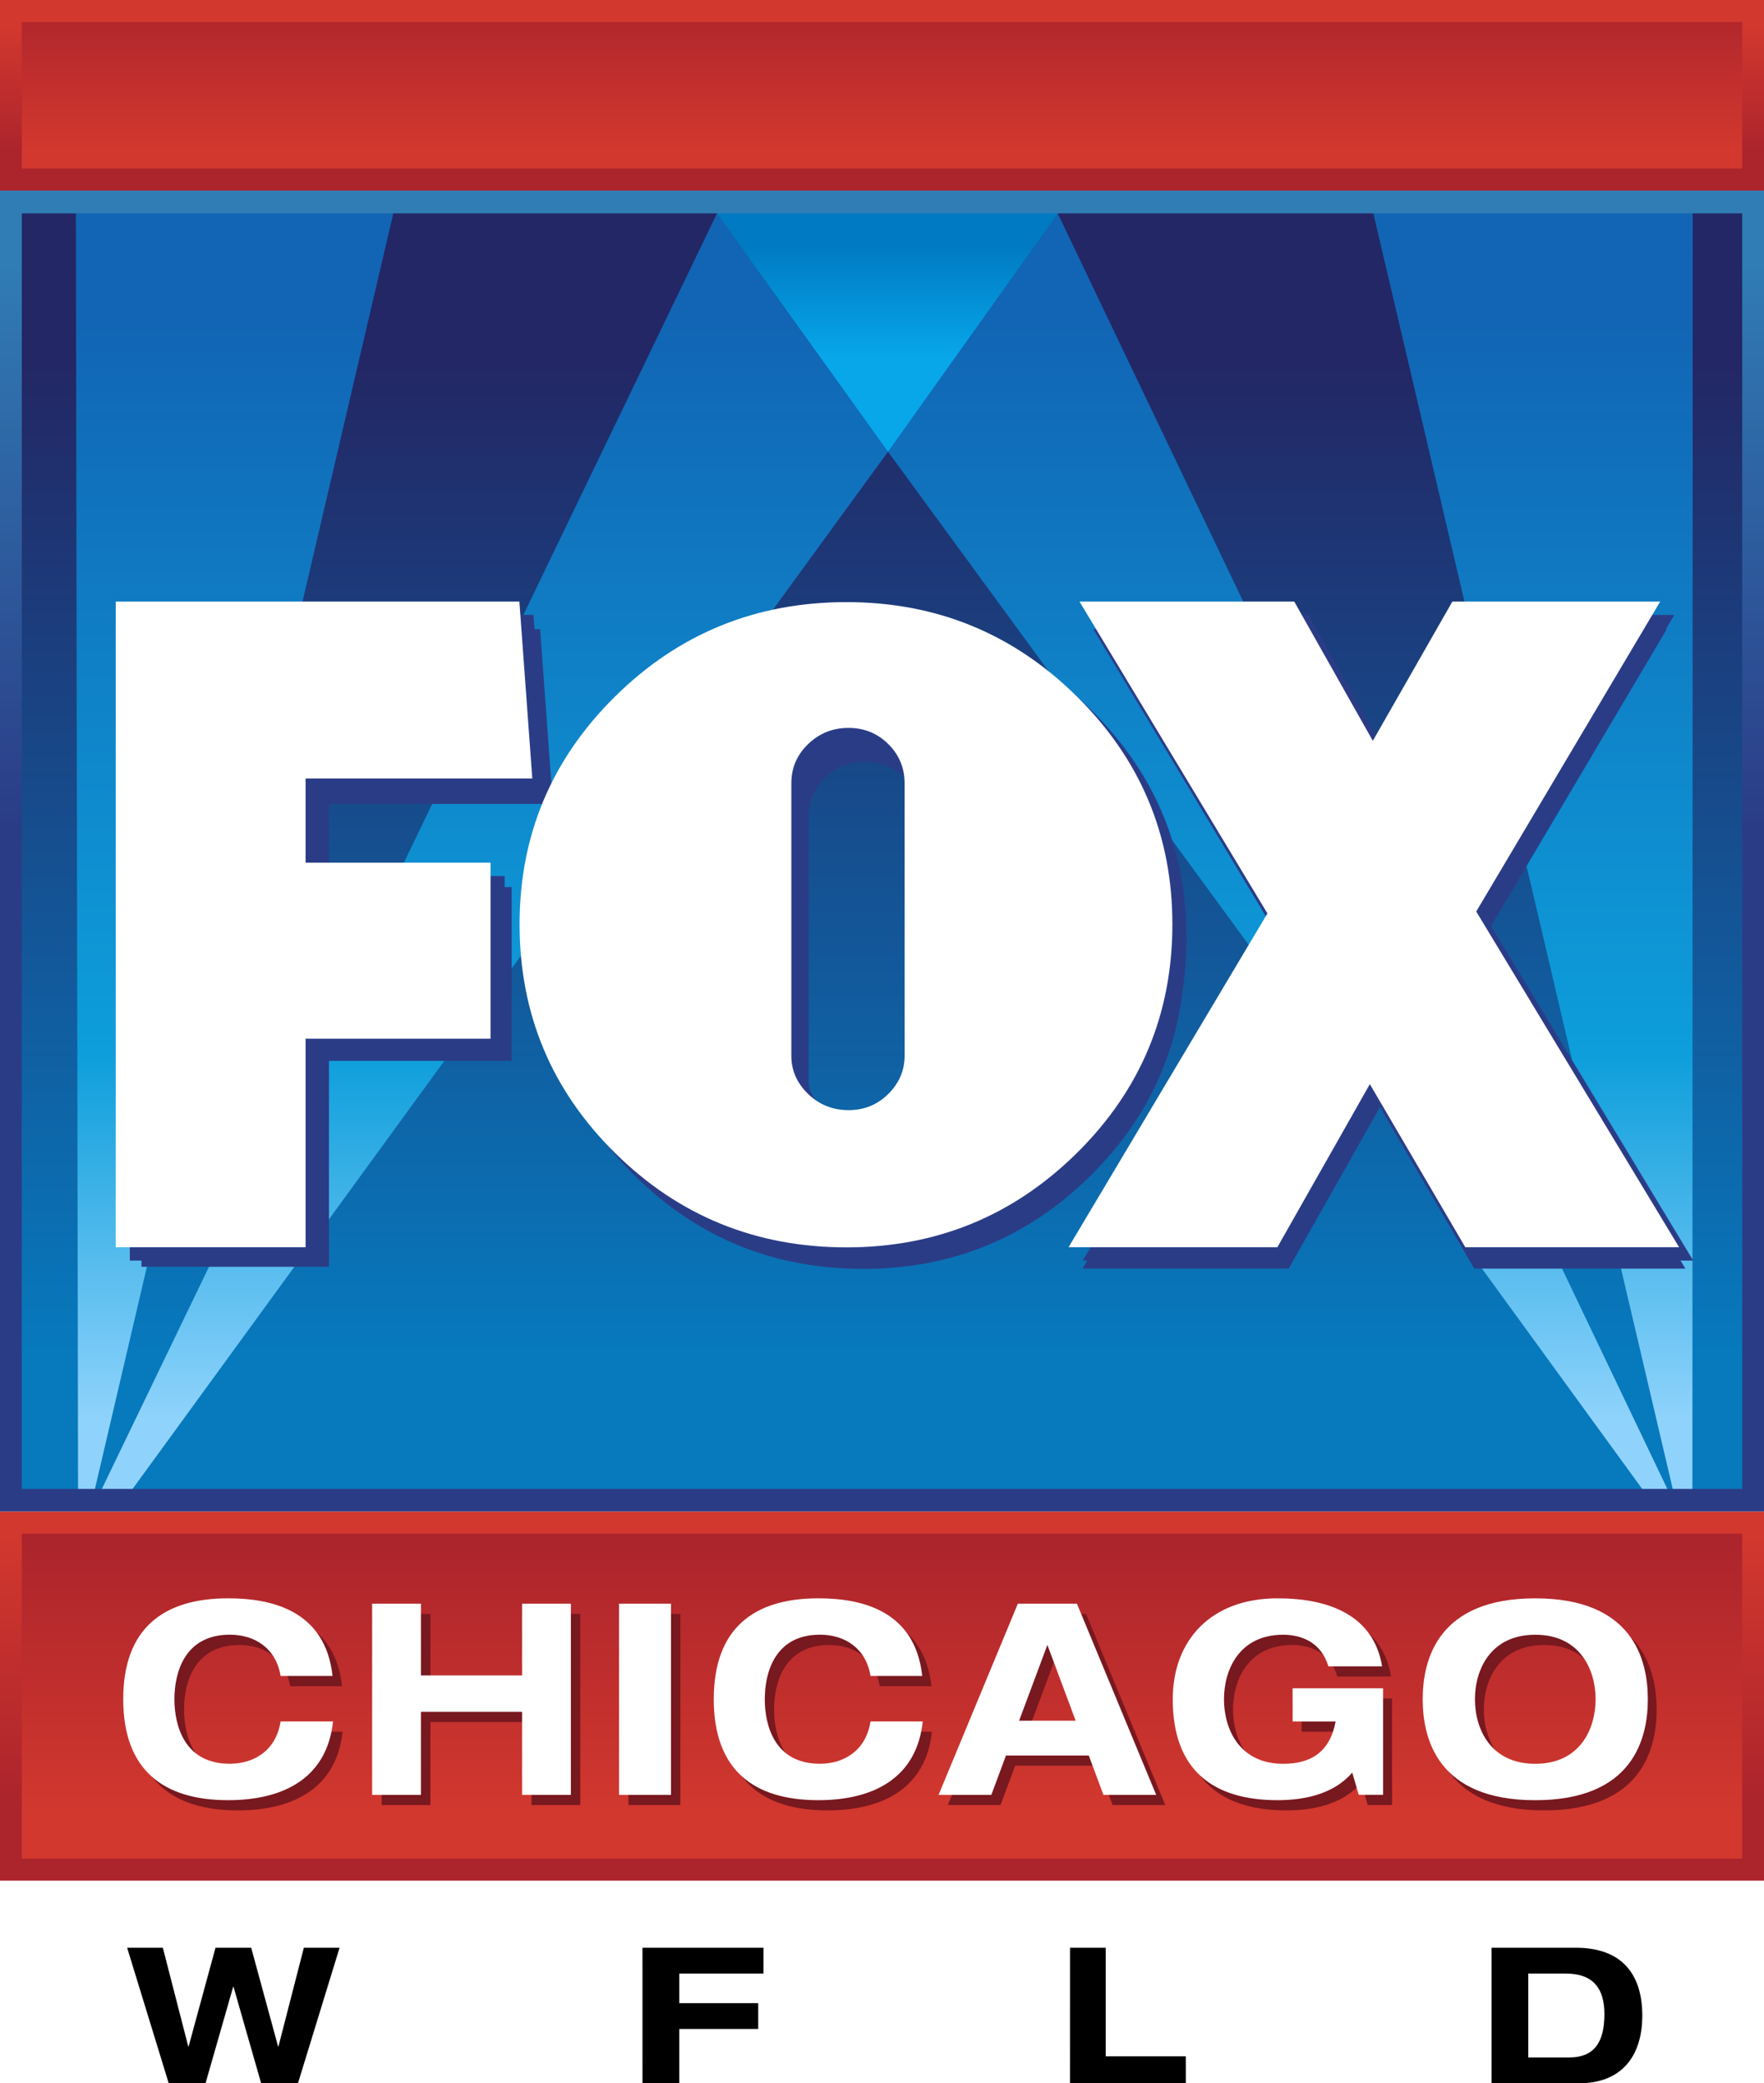 <?xml version="1.0" encoding="UTF-8" standalone="no"?>
<!-- Created with Inkscape (http://www.inkscape.org/) -->

<svg
   xmlns:dc="http://purl.org/dc/elements/1.1/"
   xmlns:cc="http://creativecommons.org/ns#"
   xmlns:rdf="http://www.w3.org/1999/02/22-rdf-syntax-ns#"
   xmlns:svg="http://www.w3.org/2000/svg"
   xmlns="http://www.w3.org/2000/svg"
   xmlns:xlink="http://www.w3.org/1999/xlink"
   xmlns:sodipodi="http://sodipodi.sourceforge.net/DTD/sodipodi-0.dtd"
   xmlns:inkscape="http://www.inkscape.org/namespaces/inkscape"
   width="93.764mm"
   height="110.695mm"
   viewBox="0 0 93.764 110.695"
   version="1.1"
   id="svg1483"
   inkscape:version="0.92.4 (5da689c313, 2019-01-14)"
   sodipodi:docname="WFLD_2006.svg"
   style="enable-background:new"
   inkscape:export-filename="C:\Users\tjdru\OneDrive\Pictures\Logos\TV\foxchicagologo2006.png"
   inkscape:export-xdpi="229.46027"
   inkscape:export-ydpi="229.46027">
  <defs
     id="defs1477">
    <linearGradient
       inkscape:collect="always"
       id="linearGradient24562">
      <stop
         style="stop-color:#468cff;stop-opacity:1"
         offset="0"
         id="stop24558" />
      <stop
         style="stop-color:#0e33ae;stop-opacity:1"
         offset="1"
         id="stop24560" />
    </linearGradient>
    <linearGradient
       inkscape:collect="always"
       id="linearGradient24529">
      <stop
         style="stop-color:#a1130b;stop-opacity:1"
         offset="0"
         id="stop24525" />
      <stop
         style="stop-color:#c21615;stop-opacity:1"
         offset="1"
         id="stop24527" />
    </linearGradient>
    <linearGradient
       id="linearGradient24523"
       inkscape:collect="always">
      <stop
         id="stop24519"
         offset="0"
         style="stop-color:#c21615;stop-opacity:1" />
      <stop
         id="stop24521"
         offset="1"
         style="stop-color:#a1130b;stop-opacity:1" />
    </linearGradient>
    <linearGradient
       id="linearGradient24517"
       inkscape:collect="always">
      <stop
         id="stop24513"
         offset="0"
         style="stop-color:#a1130b;stop-opacity:1" />
      <stop
         id="stop24515"
         offset="1"
         style="stop-color:#c21615;stop-opacity:1" />
    </linearGradient>
    <linearGradient
       id="linearGradient24500"
       inkscape:collect="always">
      <stop
         id="stop24496"
         offset="0"
         style="stop-color:#3770ef;stop-opacity:1" />
      <stop
         id="stop24498"
         offset="1"
         style="stop-color:#61aaff;stop-opacity:1" />
    </linearGradient>
    <linearGradient
       id="linearGradient24494"
       inkscape:collect="always">
      <stop
         id="stop24488"
         offset="0"
         style="stop-color:#204ddd;stop-opacity:1" />
      <stop
         style="stop-color:#5fa4ff;stop-opacity:1"
         offset="0.666"
         id="stop24490" />
      <stop
         id="stop24492"
         offset="1"
         style="stop-color:#b7d9ff;stop-opacity:1" />
    </linearGradient>
    <linearGradient
       id="linearGradient24486"
       inkscape:collect="always">
      <stop
         id="stop24482"
         offset="0"
         style="stop-color:#06154b;stop-opacity:1" />
      <stop
         id="stop24484"
         offset="1"
         style="stop-color:#3c75ff;stop-opacity:1" />
    </linearGradient>
    <linearGradient
       inkscape:collect="always"
       id="linearGradient23933">
      <stop
         style="stop-color:#e1182b;stop-opacity:1"
         offset="0"
         id="stop23929" />
      <stop
         style="stop-color:#9e1124;stop-opacity:1"
         offset="1"
         id="stop23931" />
    </linearGradient>
    <linearGradient
       inkscape:collect="always"
       id="linearGradient23927">
      <stop
         style="stop-color:#9d1225;stop-opacity:1"
         offset="0"
         id="stop23923" />
      <stop
         style="stop-color:#e0192a;stop-opacity:1"
         offset="1"
         id="stop23925" />
    </linearGradient>
    <linearGradient
       id="linearGradient23202"
       inkscape:collect="always">
      <stop
         id="stop23198"
         offset="0"
         style="stop-color:#9e1124;stop-opacity:1" />
      <stop
         id="stop23200"
         offset="1"
         style="stop-color:#e1182b;stop-opacity:1" />
    </linearGradient>
    <linearGradient
       inkscape:collect="always"
       id="linearGradient26648">
      <stop
         style="stop-color:#007bc3;stop-opacity:1"
         offset="0"
         id="stop26644" />
      <stop
         style="stop-color:#07a7ea;stop-opacity:1"
         offset="1"
         id="stop26646" />
    </linearGradient>
    <linearGradient
       inkscape:collect="always"
       id="linearGradient26635">
      <stop
         style="stop-color:#1165b4;stop-opacity:1"
         offset="0"
         id="stop26631" />
      <stop
         id="stop26639"
         offset="0.666"
         style="stop-color:#0d9edb;stop-opacity:1" />
      <stop
         style="stop-color:#8fd3fc;stop-opacity:1"
         offset="1"
         id="stop26633" />
    </linearGradient>
    <linearGradient
       inkscape:collect="always"
       id="linearGradient26577">
      <stop
         style="stop-color:#232765;stop-opacity:1"
         offset="0"
         id="stop26573" />
      <stop
         style="stop-color:#0779bd;stop-opacity:1"
         offset="1"
         id="stop26575" />
    </linearGradient>
    <linearGradient
       id="linearGradient3311"
       inkscape:collect="always">
      <stop
         id="stop3307"
         offset="0"
         style="stop-color:#307db5;stop-opacity:1" />
      <stop
         id="stop3309"
         offset="1"
         style="stop-color:#2b3c87;stop-opacity:1" />
    </linearGradient>
    <linearGradient
       inkscape:collect="always"
       id="linearGradient2824">
      <stop
         style="stop-color:#ac242c;stop-opacity:1"
         offset="0"
         id="stop2820" />
      <stop
         style="stop-color:#d2382e;stop-opacity:1"
         offset="1"
         id="stop2822" />
    </linearGradient>
    <linearGradient
       inkscape:collect="always"
       id="linearGradient1804">
      <stop
         style="stop-color:#d2382e;stop-opacity:1"
         offset="0"
         id="stop1800" />
      <stop
         style="stop-color:#ac242c;stop-opacity:1"
         offset="1"
         id="stop1802" />
    </linearGradient>
    <linearGradient
       inkscape:collect="always"
       xlink:href="#linearGradient1804"
       id="linearGradient1806"
       x1="91.673"
       y1="82.516"
       x2="91.673"
       y2="91.069"
       gradientUnits="userSpaceOnUse"
       gradientTransform="matrix(1.132,0,0,0.959,-4.293,3.696)" />
    <linearGradient
       inkscape:collect="always"
       xlink:href="#linearGradient2824"
       id="linearGradient2826"
       x1="108.101"
       y1="97.24"
       x2="108.101"
       y2="103.476"
       gradientUnits="userSpaceOnUse"
       gradientTransform="matrix(1,0,0,0.988,0,-11.555)" />
    <linearGradient
       inkscape:collect="always"
       xlink:href="#linearGradient3311"
       id="linearGradient1806-0"
       x1="91.673"
       y1="79.445"
       x2="91.673"
       y2="88.124"
       gradientUnits="userSpaceOnUse"
       gradientTransform="matrix(1.132,0,0,6.646,-4.293,-428.916)" />
    <linearGradient
       inkscape:collect="always"
       xlink:href="#linearGradient3311"
       id="linearGradient26553"
       gradientUnits="userSpaceOnUse"
       gradientTransform="matrix(4.278,0,0,25.117,-16.224,-1621.101)"
       x1="91.673"
       y1="79.445"
       x2="91.673"
       y2="86.213" />
    <linearGradient
       inkscape:collect="always"
       xlink:href="#linearGradient26577"
       id="linearGradient26579"
       x1="159.884"
       y1="109.902"
       x2="159.506"
       y2="178.693"
       gradientUnits="userSpaceOnUse"
       gradientTransform="matrix(1.001,0,0,1.002,-60.03,-0.632)" />
    <linearGradient
       inkscape:collect="always"
       xlink:href="#linearGradient26577"
       id="linearGradient26607"
       gradientUnits="userSpaceOnUse"
       x1="108.779"
       y1="114.188"
       x2="108.779"
       y2="182.609"
       gradientTransform="translate(62.541,3.207)" />
    <linearGradient
       inkscape:collect="always"
       xlink:href="#linearGradient26635"
       id="linearGradient26637"
       x1="181.394"
       y1="108.795"
       x2="181.394"
       y2="191.383"
       gradientUnits="userSpaceOnUse"
       gradientTransform="matrix(1.002,0,0,1,-76.005,0)" />
    <linearGradient
       inkscape:collect="always"
       xlink:href="#linearGradient26648"
       id="linearGradient26650"
       x1="136.307"
       y1="98.82"
       x2="136.307"
       y2="107.506"
       gradientUnits="userSpaceOnUse"
       gradientTransform="translate(-30.87)" />
    <linearGradient
       inkscape:collect="always"
       xlink:href="#linearGradient26648"
       id="linearGradient26653"
       gradientUnits="userSpaceOnUse"
       gradientTransform="translate(-30.602)"
       x1="136.307"
       y1="98.82"
       x2="136.307"
       y2="107.506" />
    <linearGradient
       inkscape:collect="always"
       xlink:href="#linearGradient1804"
       id="linearGradient26696"
       gradientUnits="userSpaceOnUse"
       gradientTransform="matrix(1.132,0,0,0.959,-4.293,3.696)"
       x1="91.673"
       y1="82.516"
       x2="91.673"
       y2="102.658" />
    <linearGradient
       inkscape:collect="always"
       xlink:href="#linearGradient2824"
       id="linearGradient26698"
       gradientUnits="userSpaceOnUse"
       gradientTransform="matrix(1,0,0,0.988,0,-11.555)"
       x1="108.101"
       y1="89.283"
       x2="108.101"
       y2="116.169" />
    <filter
       inkscape:collect="always"
       style="color-interpolation-filters:sRGB"
       id="filter26943"
       x="-0.014"
       width="1.027"
       y="-0.103"
       height="1.205">
      <feGaussianBlur
         inkscape:collect="always"
         stdDeviation="0.681"
         id="feGaussianBlur26945" />
    </filter>
    <linearGradient
       inkscape:collect="always"
       xlink:href="#linearGradient24486"
       id="linearGradient27100"
       gradientUnits="userSpaceOnUse"
       gradientTransform="matrix(0.694,0,0,0.694,-9.342,45.055)"
       x1="165.278"
       y1="108.553"
       x2="165.278"
       y2="186.245" />
    <linearGradient
       inkscape:collect="always"
       xlink:href="#linearGradient24494"
       id="linearGradient27102"
       gradientUnits="userSpaceOnUse"
       gradientTransform="matrix(0.694,0,0,0.693,-20.407,45.492)"
       x1="181.394"
       y1="104.593"
       x2="181.394"
       y2="191.383" />
    <linearGradient
       inkscape:collect="always"
       xlink:href="#linearGradient24500"
       id="linearGradient27104"
       gradientUnits="userSpaceOnUse"
       gradientTransform="matrix(0.693,0,0,0.693,11.042,45.492)"
       x1="136.307"
       y1="98.82"
       x2="136.307"
       y2="107.506" />
    <linearGradient
       inkscape:collect="always"
       xlink:href="#linearGradient24562"
       id="linearGradient27106"
       gradientUnits="userSpaceOnUse"
       gradientTransform="matrix(0.784,0,0,4.603,29.266,-251.608)"
       x1="91.673"
       y1="79.445"
       x2="91.673"
       y2="86.213" />
    <linearGradient
       inkscape:collect="always"
       xlink:href="#linearGradient23933"
       id="linearGradient27108"
       gradientUnits="userSpaceOnUse"
       gradientTransform="matrix(0.784,0,0,0.664,29.266,130.677)"
       x1="91.673"
       y1="82.516"
       x2="91.673"
       y2="102.658" />
    <linearGradient
       inkscape:collect="always"
       xlink:href="#linearGradient23927"
       id="linearGradient27110"
       gradientUnits="userSpaceOnUse"
       gradientTransform="matrix(0.693,0,0,0.684,32.239,120.113)"
       x1="108.101"
       y1="89.283"
       x2="108.101"
       y2="116.169" />
    <linearGradient
       gradientUnits="userSpaceOnUse"
       gradientTransform="translate(1077.26)"
       y2="0.7"
       x2="-981.39"
       y1="26.61"
       x1="-978.34"
       id="linearGradient944">
      <stop
         style="stop-color:#8391c2;stop-opacity:1"
         id="stop938"
         stop-color="#c1c3de"
         offset="0.16" />
      <stop
         style="stop-color:#6579b3;stop-opacity:1"
         id="stop940"
         stop-color="#989cc8"
         offset="0.59" />
      <stop
         style="stop-color:#1a3e91;stop-opacity:1"
         id="stop942"
         stop-color="#394b95"
         offset="1" />
    </linearGradient>
    <linearGradient
       id="linearGradient1767"
       x1="32.14"
       y1="2.23"
       x2="32.14"
       y2="27.77"
       gradientUnits="userSpaceOnUse">
      <stop
         style="stop-color:#e91022;stop-opacity:1"
         offset=".01"
         stop-color="#ea1c2d"
         id="stop1763" />
      <stop
         style="stop-color:#a50a1f;stop-opacity:1"
         offset="1"
         stop-color="#ab1f2d"
         id="stop1765" />
    </linearGradient>
    <linearGradient
       gradientTransform="matrix(1.618,0,0,1.618,-195.394,126.632)"
       gradientUnits="userSpaceOnUse"
       y2="27.77"
       x2="81.14"
       y1="2.24"
       x1="81.14"
       id="f-77">
      <stop
         style="stop-color:#4254a2;stop-opacity:1"
         id="stop1605-3"
         stop-color="#4d5da4"
         offset="0" />
      <stop
         style="stop-color:#0a1c4f;stop-opacity:1"
         id="stop1607-2"
         stop-color="#1a2857"
         offset="1" />
    </linearGradient>
    <linearGradient
       inkscape:collect="always"
       xlink:href="#linearGradient1804"
       id="linearGradient27108-1"
       gradientUnits="userSpaceOnUse"
       gradientTransform="matrix(0.762,0,0,0.333,31.375,77.257)"
       x1="95.73"
       y1="83.062"
       x2="95.73"
       y2="103.204" />
    <linearGradient
       inkscape:collect="always"
       xlink:href="#linearGradient23202"
       id="linearGradient27110-9"
       gradientUnits="userSpaceOnUse"
       gradientTransform="matrix(0.693,0,0,0.308,32.239,72.659)"
       x1="108.101"
       y1="89.283"
       x2="108.101"
       y2="116.169" />
    <linearGradient
       inkscape:collect="always"
       xlink:href="#linearGradient24523"
       id="linearGradient23950"
       gradientUnits="userSpaceOnUse"
       gradientTransform="matrix(0.784,0,0,0.664,29.266,130.677)"
       x1="91.673"
       y1="80.544"
       x2="91.673"
       y2="102.658" />
    <linearGradient
       inkscape:collect="always"
       xlink:href="#linearGradient24517"
       id="linearGradient23952"
       gradientUnits="userSpaceOnUse"
       gradientTransform="matrix(0.693,0,0,0.684,32.239,120.113)"
       x1="108.101"
       y1="94.118"
       x2="108.101"
       y2="116.169" />
    <linearGradient
       inkscape:collect="always"
       xlink:href="#linearGradient24529"
       id="linearGradient23954"
       gradientUnits="userSpaceOnUse"
       gradientTransform="matrix(0.693,0,0,0.308,32.239,72.659)"
       x1="108.101"
       y1="89.283"
       x2="108.101"
       y2="116.169" />
    <linearGradient
       inkscape:collect="always"
       xlink:href="#linearGradient26577"
       id="linearGradient24579"
       gradientUnits="userSpaceOnUse"
       gradientTransform="matrix(0.674,0,0,0.674,-6.157,49.771)"
       x1="165.278"
       y1="108.553"
       x2="165.278"
       y2="186.245" />
    <linearGradient
       inkscape:collect="always"
       xlink:href="#linearGradient26635"
       id="linearGradient24581"
       gradientUnits="userSpaceOnUse"
       gradientTransform="matrix(0.675,0,0,0.673,-16.913,50.196)"
       x1="181.394"
       y1="104.593"
       x2="181.394"
       y2="191.383" />
    <linearGradient
       inkscape:collect="always"
       xlink:href="#linearGradient26648"
       id="linearGradient24583"
       gradientUnits="userSpaceOnUse"
       gradientTransform="matrix(0.673,0,0,0.673,13.659,50.196)"
       x1="136.307"
       y1="98.82"
       x2="136.307"
       y2="107.506" />
    <linearGradient
       inkscape:collect="always"
       xlink:href="#linearGradient3311"
       id="linearGradient24585"
       gradientUnits="userSpaceOnUse"
       gradientTransform="matrix(0.762,0,0,4.475,31.375,-238.62)"
       x1="97.228"
       y1="79.504"
       x2="97.228"
       y2="86.272" />
    <linearGradient
       inkscape:collect="always"
       xlink:href="#linearGradient1804"
       id="linearGradient24587"
       gradientUnits="userSpaceOnUse"
       gradientTransform="matrix(0.762,0,0,0.646,31.375,133.006)"
       x1="91.673"
       y1="80.544"
       x2="91.673"
       y2="102.658" />
    <linearGradient
       inkscape:collect="always"
       xlink:href="#linearGradient2824"
       id="linearGradient24589"
       gradientUnits="userSpaceOnUse"
       gradientTransform="matrix(0.673,0,0,0.665,34.265,122.736)"
       x1="108.101"
       y1="94.118"
       x2="108.101"
       y2="116.169" />
    <linearGradient
       inkscape:collect="always"
       xlink:href="#linearGradient2824"
       id="linearGradient24591"
       gradientUnits="userSpaceOnUse"
       gradientTransform="matrix(0.673,0,0,0.3,34.265,76.606)"
       x1="108.101"
       y1="89.283"
       x2="108.101"
       y2="116.169" />
    <filter
       inkscape:collect="always"
       style="color-interpolation-filters:sRGB"
       id="filter2523"
       x="-0.029"
       width="1.058"
       y="-0.07"
       height="1.139">
      <feGaussianBlur
         inkscape:collect="always"
         stdDeviation="1.483"
         id="feGaussianBlur2525" />
    </filter>
    <linearGradient
       inkscape:collect="always"
       xlink:href="#linearGradient26577"
       id="linearGradient2558"
       gradientUnits="userSpaceOnUse"
       gradientTransform="matrix(0.674,0,0,0.674,-6.157,49.771)"
       x1="165.278"
       y1="108.553"
       x2="165.278"
       y2="186.245" />
    <linearGradient
       inkscape:collect="always"
       xlink:href="#linearGradient2824"
       id="linearGradient2560"
       gradientUnits="userSpaceOnUse"
       gradientTransform="matrix(0.673,0,0,0.665,34.265,122.736)"
       x1="108.101"
       y1="94.118"
       x2="108.101"
       y2="116.169" />
  </defs>
  <sodipodi:namedview
     id="base"
     pagecolor="#ffffff"
     bordercolor="#666666"
     borderopacity="1.0"
     inkscape:pageopacity="0.0"
     inkscape:pageshadow="2"
     inkscape:zoom="1"
     inkscape:cx="228.35199"
     inkscape:cy="213.80837"
     inkscape:document-units="mm"
     inkscape:current-layer="layer2"
     showgrid="false"
     inkscape:window-width="1366"
     inkscape:window-height="705"
     inkscape:window-x="-8"
     inkscape:window-y="-8"
     inkscape:window-maximized="1"
     inkscape:snap-global="true"
     showguides="false"
     inkscape:guide-bbox="true"
     inkscape:snap-bbox="true">
    <sodipodi:guide
       position="-1.345,113.87"
       orientation="0,1"
       inkscape:locked="false"
       id="guide23248" />
  </sodipodi:namedview>
  <g
     inkscape:groupmode="layer"
     id="layer2"
     inkscape:label="Layer 1"
     style="display:inline;opacity:1"
     transform="translate(-58.021,-103.51)">
    <g
       id="g2590">
      <path
         inkscape:export-ydpi="254.1832"
         inkscape:export-xdpi="254.1832"
         inkscape:export-filename="C:\Users\tjdru\OneDrive\Pictures\Logos\TV\foxchicagologo2006alt.png"
         sodipodi:nodetypes="ccccc"
         inkscape:connector-curvature="0"
         id="rect26566"
         d="m 58.723,114.248 h 92.258 v 68.632 H 58.723 Z"
         style="opacity:1;fill:url(#linearGradient2558);fill-opacity:1;stroke:none;stroke-width:4.243;stroke-linecap:butt;stroke-linejoin:miter;stroke-miterlimit:4;stroke-dasharray:none;stroke-opacity:1;paint-order:markers stroke fill" />
      <path
         inkscape:export-ydpi="254.1832"
         inkscape:export-xdpi="254.1832"
         inkscape:export-filename="C:\Users\tjdru\OneDrive\Pictures\Logos\TV\foxchicagologo2006alt.png"
         sodipodi:nodetypes="cccccccccccccccccccccc"
         inkscape:connector-curvature="0"
         id="path26610"
         d="m 130.83,114.039 16.205,69.015 0.945,0.06 0.016,-69.075 z m -68.778,0.426 c 0,0 0.119,67.9 0.119,68.568 l 0.798,0.008 16.108,-68.83 z m 34.285,-0.032 h -0.003 L 63.231,183.045 h 1.53 l 40.461,-55.534 21.137,28.886 5.953,4.632 3.577,8.643 9.676,13.302 1.158,-0.191 -32.748,-68.494 z"
         style="opacity:1;fill:url(#linearGradient24581);fill-opacity:1;stroke:none;stroke-width:0.178px;stroke-linecap:butt;stroke-linejoin:miter;stroke-opacity:1" />
      <path
         inkscape:export-ydpi="254.1832"
         inkscape:export-xdpi="254.1832"
         inkscape:export-filename="C:\Users\tjdru\OneDrive\Pictures\Logos\TV\foxchicagologo2006alt.png"
         sodipodi:nodetypes="cccc"
         inkscape:connector-curvature="0"
         id="path26642"
         d="M 105.222,127.511 96.111,114.808 114.502,114.484 Z"
         style="display:inline;fill:url(#linearGradient24583);fill-opacity:1;stroke:none;stroke-width:0.178px;stroke-linecap:butt;stroke-linejoin:miter;stroke-opacity:1" />
      <path
         inkscape:export-ydpi="254.1832"
         inkscape:export-xdpi="254.1832"
         inkscape:export-filename="C:\Users\tjdru\OneDrive\Pictures\Logos\TV\foxchicagologo2006alt.png"
         sodipodi:nodetypes="cccccccccc"
         inkscape:connector-curvature="0"
         id="rect1798-2"
         d="m 58.021,113.638 v 70.193 h 93.764 v -70.193 z m 1.158,1.209 h 91.448 v 67.775 H 59.179 Z"
         style="display:inline;opacity:1;fill:url(#linearGradient24585);fill-opacity:1;stroke:none;stroke-width:7.155;stroke-linecap:butt;stroke-linejoin:miter;stroke-miterlimit:4;stroke-dasharray:none;stroke-opacity:1;paint-order:markers stroke fill" />
      <path
         inkscape:export-ydpi="254.1832"
         inkscape:export-xdpi="254.1832"
         inkscape:export-filename="C:\Users\tjdru\OneDrive\Pictures\Logos\TV\foxchicagologo2006alt.png"
         sodipodi:nodetypes="ccccccccccccccccccccccccccccccccccccccccccccc"
         transform="matrix(0.665,0,0,0.665,35.126,52.016)"
         inkscape:connector-curvature="0"
         d="m 152.269,178.801 -7.534,-12.907 -7.299,12.907 h -16.482 l 15.698,-26.416 -14.834,-24.68 h 16.953 l 6.201,11.019 6.279,-11.019 h 16.404 l -14.52,24.529 16.011,26.567 h -16.875 z m -30.661,-43.53 c 5.025,4.973 7.54,10.976 7.54,18.008 0,7.083 -2.514,13.11 -7.54,18.084 -5.026,4.973 -11.088,7.459 -18.187,7.459 -7.151,0 -13.24,-2.486 -18.265,-7.459 -5.027,-4.973 -7.539,-11.001 -7.539,-18.084 0,-7.032 2.513,-13.035 7.539,-18.008 5.025,-4.973 11.114,-7.459 18.265,-7.459 7.098,0 13.161,2.487 18.187,7.459 z m -22.539,28.405 c 0,1.156 0.44,2.16 1.321,3.014 0.88,0.855 1.943,1.281 3.187,1.281 1.244,0 2.293,-0.426 3.148,-1.281 0.855,-0.854 1.283,-1.858 1.283,-3.014 v -21.022 c 0,-1.205 -0.427,-2.234 -1.283,-3.089 -0.855,-0.853 -1.904,-1.281 -3.148,-1.281 -1.243,0 -2.306,0.428 -3.187,1.281 -0.882,0.855 -1.321,1.884 -1.321,3.089 z M 60.726,141.668 v 6.642 H 75.325 v 13.888 H 60.726 v 16.453 H 45.735 V 127.705 H 77.601 l 1.02,13.963 z"
         style="display:inline;opacity:1;fill:#2b3c87;fill-opacity:1;stroke:none;stroke-width:0.213;filter:url(#filter2523)"
         id="path11-4" />
      <path
         inkscape:export-ydpi="254.1832"
         inkscape:export-xdpi="254.1832"
         inkscape:export-filename="C:\Users\tjdru\OneDrive\Pictures\Logos\TV\foxchicagologo2006alt.png"
         sodipodi:nodetypes="ccccccccccccccccccccccccccccccccccccccccccccc"
         inkscape:connector-curvature="0"
         d="m 136.658,170.49 -5.073,-8.665 -4.915,8.665 h -11.099 l 10.57,-17.735 -9.989,-16.57 h 11.416 l 4.175,7.398 4.228,-7.398 h 11.046 l -9.777,16.468 10.781,17.836 h -11.363 z M 116.013,141.227 c 3.384,3.342 5.077,7.377 5.077,12.103 0,4.761 -1.693,8.812 -5.077,12.155 -3.385,3.342 -7.467,5.013 -12.246,5.013 -4.815,0 -8.915,-1.671 -12.299,-5.013 -3.385,-3.343 -5.077,-7.394 -5.077,-12.155 0,-4.726 1.692,-8.761 5.077,-12.103 3.384,-3.342 7.484,-5.014 12.299,-5.014 4.78,0 8.862,1.671 12.246,5.014 z m -15.177,19.092 c 0,0.777 0.296,1.452 0.89,2.026 0.593,0.574 1.308,0.861 2.146,0.861 0.837,0 1.544,-0.287 2.12,-0.861 0.576,-0.574 0.864,-1.249 0.864,-2.026 v -14.485 c 0,-0.81 -0.288,-1.502 -0.864,-2.076 -0.576,-0.574 -1.282,-0.861 -2.12,-0.861 -0.837,0 -1.553,0.287 -2.146,0.861 -0.594,0.574 -0.89,1.266 -0.89,2.076 z M 75.017,145.588 v 4.472 h 9.83 v 9.351 h -9.83 v 11.079 H 64.922 v -34.304 h 21.457 l 0.687,9.402 z"
         style="display:inline;opacity:1;fill:#2b3c87;fill-opacity:1;stroke:none;stroke-width:0.144;enable-background:new"
         id="path11-3" />
      <path
         inkscape:export-ydpi="254.1832"
         inkscape:export-xdpi="254.1832"
         inkscape:export-filename="C:\Users\tjdru\OneDrive\Pictures\Logos\TV\foxchicagologo2006alt.png"
         sodipodi:nodetypes="ccccccccccccccccccccccccccccccccccccccccccccc"
         inkscape:connector-curvature="0"
         d="m 135.907,169.78 -5.073,-8.665 -4.915,8.665 h -11.099 l 10.57,-17.735 -9.989,-16.57 h 11.416 l 4.175,7.398 4.228,-7.398 h 11.046 l -9.777,16.468 10.782,17.836 h -11.363 z M 115.261,140.517 c 3.384,3.342 5.077,7.377 5.077,12.103 0,4.761 -1.693,8.812 -5.077,12.155 -3.385,3.342 -7.467,5.013 -12.246,5.013 -4.815,0 -8.915,-1.671 -12.299,-5.013 -3.385,-3.343 -5.077,-7.394 -5.077,-12.155 0,-4.726 1.692,-8.761 5.077,-12.103 3.384,-3.342 7.484,-5.014 12.299,-5.014 4.78,0 8.862,1.671 12.246,5.014 z m -15.177,19.092 c 0,0.777 0.296,1.452 0.89,2.026 0.593,0.574 1.308,0.861 2.146,0.861 0.837,0 1.544,-0.287 2.12,-0.861 0.576,-0.574 0.864,-1.249 0.864,-2.026 v -14.485 c 0,-0.81 -0.288,-1.502 -0.864,-2.076 -0.576,-0.574 -1.282,-0.861 -2.12,-0.861 -0.837,0 -1.553,0.287 -2.146,0.861 -0.594,0.574 -0.89,1.266 -0.89,2.076 z M 74.265,144.877 v 4.472 h 9.83 v 9.351 h -9.83 v 11.079 H 64.171 v -34.304 h 21.457 l 0.687,9.402 z"
         style="fill:#ffffff;stroke:none;stroke-width:0.144"
         id="path11" />
      <path
         inkscape:export-ydpi="254.1832"
         inkscape:export-xdpi="254.1832"
         inkscape:export-filename="C:\Users\tjdru\OneDrive\Pictures\Logos\TV\foxchicagologo2006alt.png"
         inkscape:connector-curvature="0"
         id="rect1798-6"
         d="M 58.021,183.831 H 151.785 v 19.607 H 58.021 Z"
         style="opacity:1;fill:url(#linearGradient24587);fill-opacity:1;stroke:none;stroke-width:2.718;stroke-linecap:butt;stroke-linejoin:miter;stroke-miterlimit:4;stroke-dasharray:none;stroke-opacity:1;paint-order:markers stroke fill"
         sodipodi:nodetypes="ccccc" />
      <path
         inkscape:export-ydpi="254.1832"
         inkscape:export-xdpi="254.1832"
         inkscape:export-filename="C:\Users\tjdru\OneDrive\Pictures\Logos\TV\foxchicagologo2006alt.png"
         inkscape:connector-curvature="0"
         id="rect1798-1-2"
         d="m 59.179,185.003 h 91.448 v 17.263 H 59.179 Z"
         style="opacity:1;fill:url(#linearGradient2560);fill-opacity:1;stroke:none;stroke-width:2.353;stroke-linecap:butt;stroke-linejoin:miter;stroke-miterlimit:4;stroke-dasharray:none;stroke-opacity:1;paint-order:markers stroke fill"
         sodipodi:nodetypes="ccccc" />
      <path
         inkscape:export-ydpi="254.1832"
         inkscape:export-xdpi="254.1832"
         inkscape:export-filename="C:\Users\tjdru\OneDrive\Pictures\Logos\TV\foxchicagologo2006alt.png"
         transform="matrix(0.673,0,0,0.673,34.265,50.196)"
         sodipodi:nodetypes="ccccccccccccccccccccccccccccccccccccccccccccccccccccccccccccccccccccccccccccccc"
         id="path1527-4"
         style="font-style:normal;font-variant:normal;font-weight:bold;font-stretch:normal;font-size:21.128px;line-height:1;font-family:'Helvetica Neue LT Pro';-inkscape-font-specification:'Helvetica Neue LT Pro Bold';text-align:center;letter-spacing:0px;word-spacing:0px;text-anchor:middle;fill:#78181f;fill-opacity:1;stroke:none;stroke-width:1.542;filter:url(#filter26943)"
         d="m 152.492,214.185 c 0,-2.345 1.241,-5.092 4.762,-5.092 3.522,0 4.762,2.747 4.762,5.092 0,2.345 -1.241,5.092 -4.762,5.092 -3.522,0 -4.762,-2.747 -4.762,-5.092 z m -4.122,0 c 0,3.148 1.201,7.965 8.885,7.965 7.684,0 8.885,-4.817 8.885,-7.965 0,-3.148 -1.201,-7.965 -8.885,-7.965 -7.684,0 -8.885,4.817 -8.885,7.965 z m -10.269,1.754 h 3.395 c -0.471,2.493 -2.041,3.338 -4.141,3.338 -3.454,0 -4.671,-2.747 -4.671,-5.092 0,-2.345 1.217,-5.092 4.671,-5.092 1.394,0 2.983,0.549 3.572,2.493 h 4.239 c -0.687,-4.141 -4.377,-5.366 -8.243,-5.366 -5.28,0 -8.283,3.317 -8.283,7.965 0,5.599 3.18,7.965 8.283,7.965 2.453,0 4.553,-0.634 5.888,-2.176 l 0.51,1.754 h 1.923 v -8.409 h -7.144 z m -14.933,5.789 h 4.165 l -6.257,-15.085 h -4.663 l -6.257,15.085 h 4.165 l 1.156,-3.106 h 6.536 z m -2.192,-5.852 h -4.463 l 2.232,-5.979 z m -12.111,-3.528 c -0.567,-5.197 -4.827,-6.127 -8.209,-6.127 -5.082,0 -8.248,2.366 -8.248,7.965 0,5.599 3.166,7.965 8.248,7.965 4.456,0 7.779,-1.817 8.248,-6.212 h -4.124 c -0.371,2.366 -2.169,3.338 -3.987,3.338 -3.596,0 -4.358,-3.042 -4.358,-5.092 0,-2.049 0.762,-5.092 4.358,-5.092 1.974,0 3.635,1.078 3.987,3.254 z m -23.932,9.381 h 4.099 v -15.085 h -4.099 z m -19.493,0 h 3.853 v -6.55 h 7.983 v 6.55 h 3.853 v -15.085 h -3.853 v 5.662 h -7.983 v -5.662 h -3.853 z m -3.124,-9.381 c -0.569,-5.197 -4.847,-6.127 -8.242,-6.127 -5.102,0 -8.281,2.366 -8.281,7.965 0,5.599 3.179,7.965 8.281,7.965 4.474,0 7.81,-1.817 8.281,-6.212 h -4.141 c -0.373,2.366 -2.178,3.338 -4.003,3.338 -3.611,0 -4.376,-3.042 -4.376,-5.092 0,-2.049 0.765,-5.092 4.376,-5.092 1.982,0 3.65,1.078 4.003,3.254 z"
         inkscape:connector-curvature="0" />
      <path
         inkscape:export-ydpi="254.1832"
         inkscape:export-xdpi="254.1832"
         inkscape:export-filename="C:\Users\tjdru\OneDrive\Pictures\Logos\TV\foxchicagologo2006alt.png"
         sodipodi:nodetypes="ccccccccccccccccccccccccccccccccccccccccccccccccccccccccccccccccccccccccccccccc"
         inkscape:connector-curvature="0"
         d="m 136.42,193.8 c 0,-1.579 0.835,-3.429 3.207,-3.429 2.371,0 3.207,1.849 3.207,3.429 0,1.579 -0.835,3.429 -3.207,3.429 -2.371,0 -3.207,-1.849 -3.207,-3.429 z m -2.776,0 c 0,2.12 0.808,5.363 5.983,5.363 5.174,0 5.983,-3.244 5.983,-5.363 0,-2.12 -0.808,-5.363 -5.983,-5.363 -5.174,0 -5.983,3.244 -5.983,5.363 z m -6.915,1.181 h 2.286 c -0.317,1.679 -1.374,2.248 -2.789,2.248 -2.326,0 -3.145,-1.849 -3.145,-3.429 0,-1.579 0.819,-3.429 3.145,-3.429 0.938,0 2.009,0.37 2.405,1.679 h 2.855 c -0.463,-2.788 -2.947,-3.614 -5.551,-3.614 -3.555,0 -5.577,2.234 -5.577,5.363 0,3.77 2.141,5.363 5.577,5.363 1.652,0 3.066,-0.427 3.965,-1.465 l 0.344,1.181 h 1.295 v -5.662 h -4.811 z m -10.056,3.898 h 2.804 l -4.213,-10.158 h -3.14 l -4.213,10.158 h 2.804 l 0.778,-2.091 h 4.401 z m -1.476,-3.941 h -3.006 l 1.503,-4.026 z m -8.155,-2.376 c -0.382,-3.5 -3.251,-4.126 -5.527,-4.126 -3.422,0 -5.554,1.593 -5.554,5.363 0,3.77 2.132,5.363 5.554,5.363 3.001,0 5.238,-1.224 5.554,-4.183 h -2.777 c -0.25,1.593 -1.461,2.248 -2.685,2.248 -2.422,0 -2.935,-2.049 -2.935,-3.429 0,-1.38 0.513,-3.429 2.935,-3.429 1.329,0 2.448,0.726 2.685,2.191 z m -16.115,6.317 h 2.76 v -10.158 h -2.76 z m -13.126,0 h 2.594 v -4.41 h 5.376 v 4.41 h 2.594 v -10.158 h -2.594 v 3.813 h -5.376 v -3.813 h -2.594 z m -2.104,-6.317 c -0.383,-3.5 -3.264,-4.126 -5.55,-4.126 -3.436,0 -5.576,1.593 -5.576,5.363 0,3.77 2.141,5.363 5.576,5.363 3.013,0 5.259,-1.224 5.576,-4.183 h -2.788 c -0.251,1.593 -1.467,2.248 -2.696,2.248 -2.431,0 -2.947,-2.049 -2.947,-3.429 0,-1.38 0.515,-3.429 2.947,-3.429 1.335,0 2.458,0.726 2.696,2.191 z"
         style="font-style:normal;font-variant:normal;font-weight:bold;font-stretch:normal;font-size:21.128px;line-height:1;font-family:'Helvetica Neue LT Pro';-inkscape-font-specification:'Helvetica Neue LT Pro Bold';text-align:center;letter-spacing:0px;word-spacing:0px;text-anchor:middle;fill:#ffffff;fill-opacity:1;stroke:none;stroke-width:1.038"
         id="path1527" />
      <path
         sodipodi:nodetypes="ccccccccccccccccccccccccccccccccccccccccccccccc"
         inkscape:connector-curvature="0"
         d="m 137.302,214.204 h 4.651 c 2.255,0 3.363,-1.432 3.363,-3.601 0,-2.169 -1.067,-3.601 -3.534,-3.601 h -4.48 z m 1.953,-5.83 h 1.993 c 1.49,0 2.054,0.827 2.054,2.158 0,1.533 -0.574,2.3 -1.873,2.3 h -2.175 z m -24.359,5.83 h 6.155 v -1.432 h -4.256 v -5.769 h -1.898 z m -22.724,0 h 1.956 v -2.885 h 4.195 v -1.372 h -4.195 v -1.573 h 4.477 v -1.372 h -6.434 z m -25.183,0 h 1.957 l 1.468,-5.124 h 0.02 l 1.468,5.124 h 1.957 l 2.211,-7.202 H 74.172 l -1.35,5.245 h -0.02 l -1.429,-5.245 H 69.476 l -1.429,5.245 h -0.02 l -1.35,-5.245 h -1.898 z"
         style="font-style:normal;font-variant:normal;font-weight:bold;font-stretch:normal;font-size:14.754px;line-height:1;font-family:'Helvetica Neue LT Pro';-inkscape-font-specification:'Helvetica Neue LT Pro Bold';text-align:center;letter-spacing:0px;word-spacing:0px;text-anchor:middle;fill:#000000;fill-opacity:1;stroke:none;stroke-width:1.198"
         id="path1540" />
      <path
         inkscape:export-ydpi="254.1832"
         inkscape:export-xdpi="254.1832"
         inkscape:export-filename="C:\Users\tjdru\OneDrive\Pictures\Logos\TV\foxchicagologo2006alt.png"
         inkscape:connector-curvature="0"
         id="rect1798-6-8"
         d="m 58.021,103.51 h 93.764 v 10.128 H 58.021 Z"
         style="display:inline;opacity:1;fill:url(#linearGradient27108-1);fill-opacity:1;stroke:none;stroke-width:1.953;stroke-linecap:butt;stroke-linejoin:miter;stroke-miterlimit:4;stroke-dasharray:none;stroke-opacity:1;paint-order:markers stroke fill;enable-background:new"
         sodipodi:nodetypes="ccccc" />
      <path
         inkscape:export-ydpi="254.1832"
         inkscape:export-xdpi="254.1832"
         inkscape:export-filename="C:\Users\tjdru\OneDrive\Pictures\Logos\TV\foxchicagologo2006alt.png"
         inkscape:connector-curvature="0"
         id="rect1798-1-2-8"
         d="m 59.179,104.682 h 91.448 v 7.784 H 59.179 Z"
         style="display:inline;opacity:1;fill:url(#linearGradient24591);fill-opacity:1;stroke:none;stroke-width:1.58;stroke-linecap:butt;stroke-linejoin:miter;stroke-miterlimit:4;stroke-dasharray:none;stroke-opacity:1;paint-order:markers stroke fill;enable-background:new"
         sodipodi:nodetypes="ccccc" />
    </g>
  </g>
</svg>
